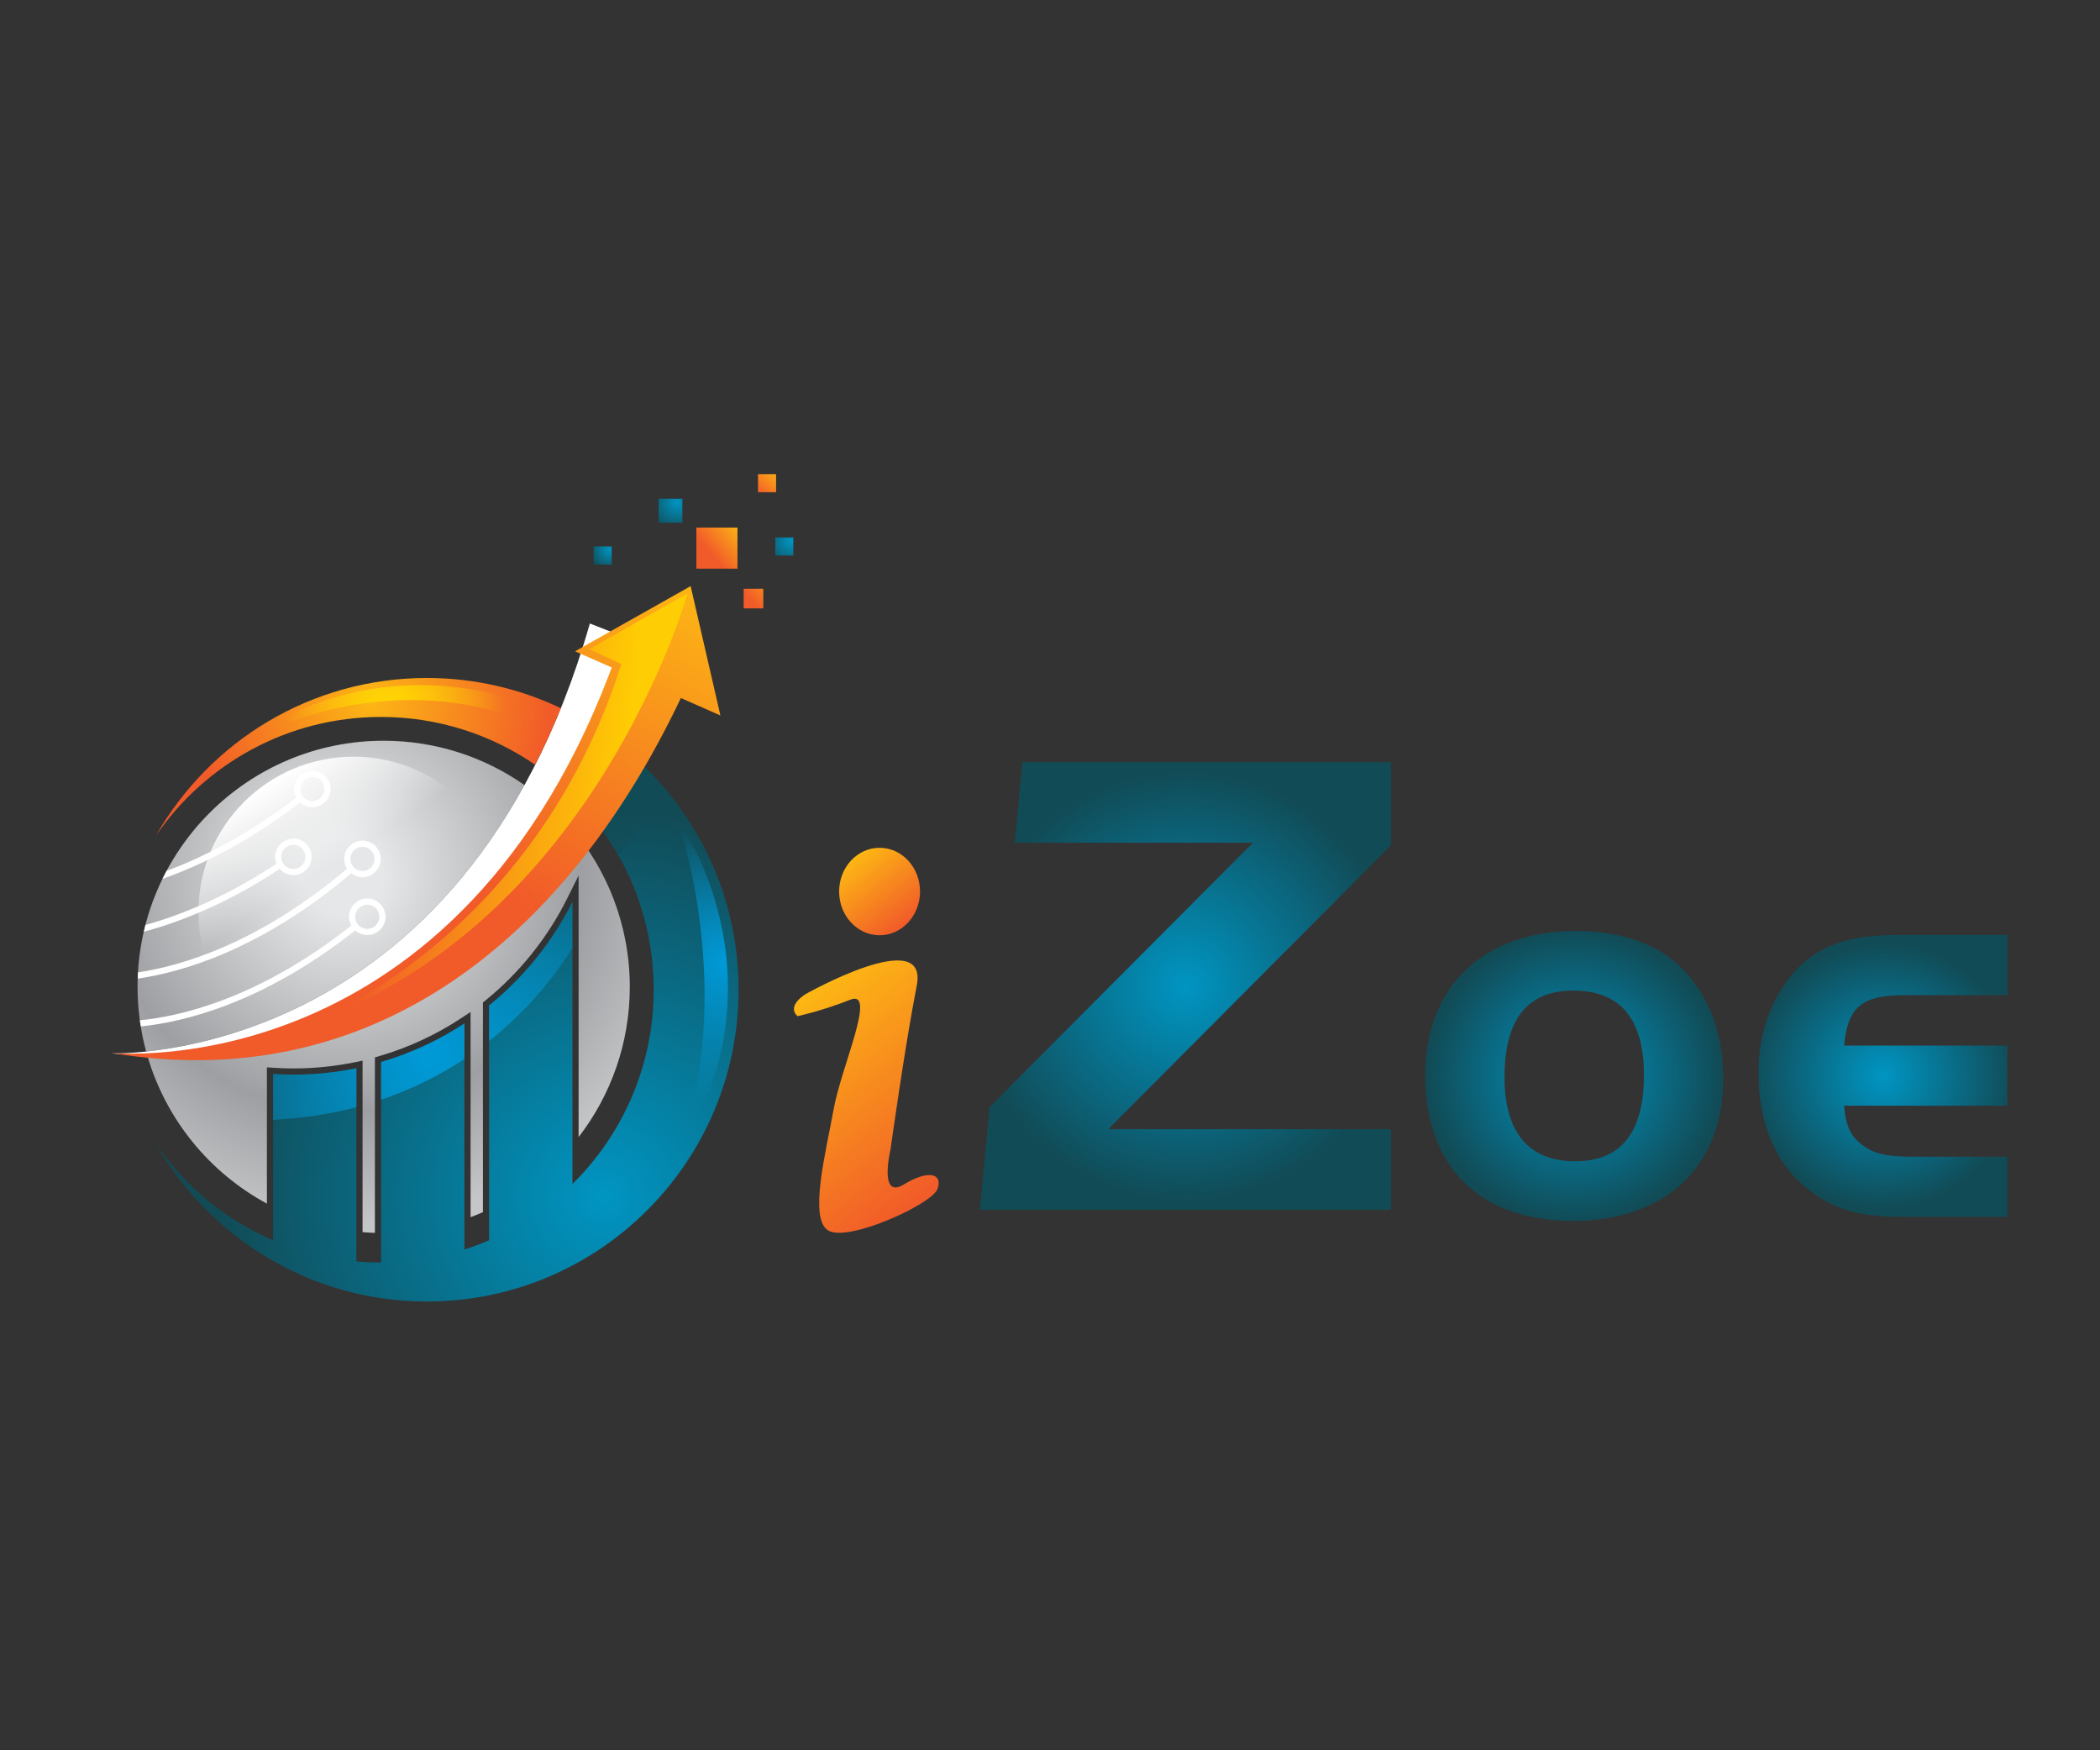 <?xml version="1.0" encoding="utf-8"?>
<!-- Generator: Adobe Illustrator 16.0.0, SVG Export Plug-In . SVG Version: 6.00 Build 0)  -->
<!DOCTYPE svg PUBLIC "-//W3C//DTD SVG 1.1//EN" "http://www.w3.org/Graphics/SVG/1.1/DTD/svg11.dtd">
<svg version="1.1" id="Layer_1" xmlns="http://www.w3.org/2000/svg" xmlns:xlink="http://www.w3.org/1999/xlink" x="0px" y="0px"
	 width="600px" height="500px" viewBox="0 0 600 500" enable-background="new 0 0 600 500" xml:space="preserve">
<rect x="0" y="0" width="600" height="500" fill="#333333" stroke="none"/>
<g>
	<g>
		<g>
			<radialGradient id="SVGID_1_" cx="98.006" cy="249.671" r="100.523" gradientUnits="userSpaceOnUse">
				<stop  offset="0.113" style="stop-color:#E6E7E8"/>
				<stop  offset="0.677" style="stop-color:#9D9FA2"/>
				<stop  offset="1" style="stop-color:#C4C6C8"/>
			</radialGradient>
			<path fill="url(#SVGID_1_)" d="M149.859,224.272c-11.403-7.972-25.27-12.667-40.241-12.667c-38.841,0-70.32,31.483-70.32,70.322
				c0,6.391,0.867,12.581,2.466,18.467C63.479,298.098,115.803,286.057,149.859,224.272z"/>
			<radialGradient id="SVGID_2_" cx="98.008" cy="249.671" r="100.52" gradientUnits="userSpaceOnUse">
				<stop  offset="0.113" style="stop-color:#E6E7E8"/>
				<stop  offset="0.677" style="stop-color:#9D9FA2"/>
				<stop  offset="1" style="stop-color:#C4C6C8"/>
			</radialGradient>
			<path fill="url(#SVGID_2_)" d="M179.939,281.928c0-17.46-6.377-33.421-16.908-45.714c-28.81,41.968-69.597,67.141-120.931,65.365
				c5.296,18.229,17.77,33.403,34.157,42.256v-38.924l1.876,0.123c1.934,0.124,3.853,0.186,5.691,0.186
				c5.937,0,11.873-0.601,17.646-1.786l2.121-0.435v48.993c1.167,0.098,2.343,0.165,3.526,0.202v-50.129l1.27-0.369
				c8.274-2.425,16.124-6.056,23.331-10.801l2.735-1.798v58.622c1.194-0.446,2.367-0.936,3.529-1.448v-59.891l0.656-0.531
				c9.707-7.843,17.776-17.883,23.334-29.024l3.344-6.706v74.713C174.477,312.957,179.939,298.086,179.939,281.928z"/>
			<radialGradient id="SVGID_3_" cx="172.667" cy="341.815" r="110.448" gradientUnits="userSpaceOnUse">
				<stop  offset="0" style="stop-color:#0095C2"/>
				<stop  offset="1" style="stop-color:#114B56"/>
			</radialGradient>
			<path fill="url(#SVGID_3_)" d="M83.826,306.984c-1.949,0-3.886-0.065-5.805-0.192v51.337l23.809,5.878V305.16
				C96.013,306.354,89.991,306.984,83.826,306.984z"/>
			<radialGradient id="SVGID_4_" cx="172.666" cy="341.816" r="110.445" gradientUnits="userSpaceOnUse">
				<stop  offset="0" style="stop-color:#0095C2"/>
				<stop  offset="1" style="stop-color:#114B56"/>
			</radialGradient>
			<path fill="url(#SVGID_4_)" d="M108.882,303.385v60.328h23.809v-71.342C125.425,297.15,117.42,300.888,108.882,303.385z"/>
			<radialGradient id="SVGID_5_" cx="172.667" cy="341.812" r="110.45" gradientUnits="userSpaceOnUse">
				<stop  offset="0" style="stop-color:#0095C2"/>
				<stop  offset="1" style="stop-color:#114B56"/>
			</radialGradient>
			<path fill="url(#SVGID_5_)" d="M139.741,287.223v70.756l23.813-8.668v-91.701C157.809,269.119,149.659,279.211,139.741,287.223z"
				/>
			<path fill="#FFFFFF" d="M31.777,300.909c0,0,100.526,4.009,136.753-122.8l20.421,8.007
				C160.28,260.575,106.564,308.559,31.777,300.909z"/>
			<radialGradient id="SVGID_6_" cx="105.942" cy="200.291" r="51.684" gradientUnits="userSpaceOnUse">
				<stop  offset="0" style="stop-color:#FDB714"/>
				<stop  offset="1" style="stop-color:#F15A29"/>
			</radialGradient>
			<path fill="url(#SVGID_6_)" d="M108.844,204.809c16.361,0,31.534,5.052,44.07,13.665c2.573-5.067,5.025-10.454,7.326-16.165
				c-11.597-5.528-24.573-8.631-38.277-8.631c-33.15,0-62.049,18.125-77.381,44.991C58.626,218.225,82.166,204.809,108.844,204.809z
				"/>
			<radialGradient id="SVGID_7_" cx="172.667" cy="341.815" r="110.445" gradientUnits="userSpaceOnUse">
				<stop  offset="0" style="stop-color:#0095C2"/>
				<stop  offset="1" style="stop-color:#114B56"/>
			</radialGradient>
			<path fill="url(#SVGID_7_)" d="M177.019,212.762c-3.216,6.208-6.641,12.16-10.267,17.836
				c12.441,13.808,20.021,32.088,20.021,52.138c0,43.039-34.889,77.927-77.93,77.927c-26.678,0-50.217-13.417-64.263-33.856
				c15.332,26.866,44.231,44.99,77.381,44.99c49.186,0,89.062-39.872,89.062-89.061C211.024,254.34,197.715,229.068,177.019,212.762
				z"/>
			<radialGradient id="SVGID_8_" cx="205.071" cy="259.812" r="32.761" gradientUnits="userSpaceOnUse">
				<stop  offset="0" style="stop-color:#0095C2"/>
				<stop  offset="1" style="stop-color:#114B56"/>
			</radialGradient>
			<path opacity="0.5" fill="url(#SVGID_8_)" d="M177.019,212.762c-3.216,6.208-6.641,12.16-10.267,17.836
				c3.768,4.184,7.086,8.786,9.886,13.715c4.762-5.848,9.324-12.057,13.665-18.615C186.328,220.944,181.889,216.596,177.019,212.762
				z"/>
			<linearGradient id="SVGID_9_" gradientUnits="userSpaceOnUse" x1="167.452" y1="149.598" x2="118.073" y2="241.304">
				<stop  offset="0" style="stop-color:#FDB714"/>
				<stop  offset="1" style="stop-color:#F15A29"/>
			</linearGradient>
			<path fill="url(#SVGID_9_)" d="M31.748,300.781c0,0,100.063,10.464,144.369-113.751l19.857,9.302
				C162.579,268.792,105.888,313.224,31.748,300.781z"/>
			<linearGradient id="SVGID_10_" gradientUnits="userSpaceOnUse" x1="200.15" y1="167.204" x2="150.774" y2="258.905">
				<stop  offset="0" style="stop-color:#FDB714"/>
				<stop  offset="1" style="stop-color:#F15A29"/>
			</linearGradient>
			<polygon fill="url(#SVGID_10_)" points="164.292,186.056 197.328,167.437 205.833,204.391 			"/>
			<path fill="#FFFFFF" d="M108.68,258.266c-0.967-1.005-2.271-1.569-3.75-1.591c-2.829,0-5.167,2.303-5.214,5.13
				c-0.015,0.928,0.229,1.809,0.663,2.596c-26.518,20.968-49.093,25.967-60.426,27.067c0.077,0.588,0.197,1.156,0.291,1.74
				c11.675-1.159,34.535-6.312,61.24-27.43c0.931,0.827,2.102,1.313,3.363,1.333h0.082c2.835,0,5.173-2.305,5.219-5.135
				C110.169,260.585,109.652,259.269,108.68,258.266z M104.929,265.35v0.877l-0.053-0.883c-0.927-0.013-1.785-0.387-2.428-1.049
				c-0.64-0.664-0.984-1.536-0.97-2.46c0.029-1.875,1.579-3.396,3.508-3.396l0,0c0.925,0.015,1.785,0.389,2.427,1.051
				c0.641,0.661,0.984,1.533,0.969,2.457C108.356,263.82,106.807,265.35,104.929,265.35z M89.235,230.613l0.168-0.004
				c1.394-0.045,2.687-0.628,3.64-1.644c0.955-1.015,1.454-2.342,1.415-3.737c-0.09-2.831-2.377-5.051-5.377-5.051h-0.004
				c-1.393,0.043-2.686,0.628-3.637,1.647c-0.957,1.011-1.457,2.34-1.416,3.731c0.027,0.826,0.257,1.593,0.621,2.273
				c-13.697,10.514-26.336,16.986-37.051,20.954c-0.406,0.753-0.795,1.516-1.172,2.286c11.252-3.955,24.69-10.626,39.295-21.835
				C86.64,230.088,87.873,230.613,89.235,230.613z M86.724,223.026c0.632-0.67,1.484-1.057,2.518-1.088
				c1.877,0,3.393,1.472,3.453,3.347c0.059,1.903-1.442,3.501-3.344,3.561l-0.115,0.882v-0.879c-1.872,0-3.388-1.47-3.447-3.347
				C85.759,224.58,86.093,223.7,86.724,223.026z M83.826,249.999c2.877,0,5.217-2.34,5.217-5.218c0-2.876-2.34-5.217-5.217-5.217
				c-2.877,0-5.217,2.341-5.217,5.217c0,0.694,0.142,1.353,0.385,1.955c-14.18,9.34-26.97,14.595-37.451,17.512
				c-0.167,0.637-0.304,1.28-0.453,1.923c10.819-2.906,24.094-8.242,38.842-17.951C80.891,249.302,82.27,249.999,83.826,249.999z
				 M83.826,241.328c1.905,0,3.454,1.551,3.454,3.453c0,1.905-1.548,3.456-3.454,3.456c-1.907,0-3.454-1.551-3.454-3.456
				C80.372,242.879,81.919,241.328,83.826,241.328z M103.555,250.59c2.878,0,5.215-2.344,5.215-5.221
				c0-2.875-2.337-5.215-5.215-5.215c-2.875,0-5.217,2.34-5.217,5.215c0,1.034,0.311,1.994,0.83,2.802
				c-25.307,21.412-47.432,27.767-59.738,29.604c-0.034,0.588-0.055,1.185-0.071,1.779c12.539-1.811,35.181-8.207,61.011-30.083
				C101.249,250.16,102.349,250.59,103.555,250.59z M103.555,241.916c1.905,0,3.454,1.55,3.454,3.453
				c0,1.904-1.549,3.455-3.454,3.455c-1.903,0-3.453-1.551-3.453-3.455C100.102,243.466,101.652,241.916,103.555,241.916z"/>
			<linearGradient id="SVGID_11_" gradientUnits="userSpaceOnUse" x1="177.279" y1="234.526" x2="106.96" y2="226.811">
				<stop  offset="0" style="stop-color:#FFCD03"/>
				<stop  offset="1" style="stop-color:#F15A29"/>
			</linearGradient>
			<path fill="url(#SVGID_11_)" d="M196.47,169.5c0,0-26.158,93.397-107.28,122.494c0,0,63.413-23.808,88.325-102.285l-9.188-4.263
				L196.47,169.5z"/>
			<radialGradient id="SVGID_12_" cx="112.556" cy="204.033" r="31.315" gradientUnits="userSpaceOnUse">
				<stop  offset="0" style="stop-color:#FFDA00"/>
				<stop  offset="1" style="stop-color:#FFDA00;stop-opacity:0"/>
			</radialGradient>
			<path fill="url(#SVGID_12_)" d="M69.055,212.343c0,0,35.71-29.981,87-9.406c-1.763,4.114-2.205,4.997-2.205,4.997
				S117.259,187.358,69.055,212.343z"/>
			<radialGradient id="SVGID_13_" cx="207.274" cy="275.241" r="40.409" gradientUnits="userSpaceOnUse">
				<stop  offset="0" style="stop-color:#009AD8"/>
				<stop  offset="1" style="stop-color:#009AD8;stop-opacity:0"/>
			</radialGradient>
			<path fill="url(#SVGID_13_)" d="M193.606,234.238c0,0,32.627,44.091-0.44,96.995
				C211.244,284.278,193.606,234.238,193.606,234.238z"/>
			<radialGradient id="SVGID_14_" cx="122.844" cy="301.916" r="81.136" gradientUnits="userSpaceOnUse">
				<stop  offset="0" style="stop-color:#009AD8"/>
				<stop  offset="1" style="stop-color:#009AD8;stop-opacity:0"/>
			</radialGradient>
			<path fill="url(#SVGID_14_)" d="M78.021,306.792v13.115c8.664-0.432,16.577-1.725,23.809-3.626V305.16
				c-5.817,1.194-11.839,1.824-18.004,1.824C81.876,306.984,79.94,306.919,78.021,306.792z M139.741,287.223v10.179
				c12.416-9.831,20.03-20.482,23.813-26.685v-13.107C157.809,269.119,149.659,279.211,139.741,287.223z M108.882,314.149
				c9.135-3.092,17.049-7.146,23.809-11.624v-10.154c-7.266,4.779-15.271,8.517-23.809,11.014V314.149z"/>
			<linearGradient id="SVGID_15_" gradientUnits="userSpaceOnUse" x1="77.131" y1="223.832" x2="93.223" y2="248.521">
				<stop  offset="0" style="stop-color:#FFFFFF"/>
				<stop  offset="1" style="stop-color:#FFFFFF;stop-opacity:0"/>
			</linearGradient>
			<path fill="url(#SVGID_15_)" d="M101.021,216.164c-24.472,0-44.312,19.836-44.312,44.306c0,8.014,2.139,15.522,5.858,22.005
				c42.428-9.102,67.22-38.834,74.14-48.228C128.643,223.286,115.669,216.164,101.021,216.164z"/>
			<linearGradient id="SVGID_16_" gradientUnits="userSpaceOnUse" x1="211.764" y1="150.594" x2="202.975" y2="158.184">
				<stop  offset="0" style="stop-color:#FDB714"/>
				<stop  offset="1" style="stop-color:#F15A29"/>
			</linearGradient>
			<rect x="198.965" y="150.709" fill="url(#SVGID_16_)" width="11.74" height="11.738"/>
			<radialGradient id="SVGID_17_" cx="193.445" cy="143.504" r="8.754" gradientUnits="userSpaceOnUse">
				<stop  offset="0" style="stop-color:#0095C2"/>
				<stop  offset="1" style="stop-color:#114B56"/>
			</radialGradient>
			<rect x="188.161" y="142.49" fill="url(#SVGID_17_)" width="6.811" height="6.808"/>
			<radialGradient id="SVGID_18_" cx="226.075" cy="154.555" r="8.476" gradientUnits="userSpaceOnUse">
				<stop  offset="0" style="stop-color:#0095C2"/>
				<stop  offset="1" style="stop-color:#114B56"/>
			</radialGradient>
			<rect x="221.502" y="153.525" fill="url(#SVGID_18_)" width="5.167" height="5.164"/>
			<linearGradient id="SVGID_19_" gradientUnits="userSpaceOnUse" x1="222.204" y1="134.253" x2="216.614" y2="141.174">
				<stop  offset="0" style="stop-color:#FDB714"/>
				<stop  offset="1" style="stop-color:#F15A29"/>
			</linearGradient>
			<rect x="216.574" y="135.446" fill="url(#SVGID_19_)" width="5.164" height="5.163"/>
			<radialGradient id="SVGID_20_" cx="174.401" cy="156.95" r="6.428" gradientUnits="userSpaceOnUse">
				<stop  offset="0" style="stop-color:#0095C2"/>
				<stop  offset="1" style="stop-color:#114B56"/>
			</radialGradient>
			<rect x="169.612" y="156.105" fill="url(#SVGID_20_)" width="5.165" height="5.167"/>
			<linearGradient id="SVGID_21_" gradientUnits="userSpaceOnUse" x1="223.356" y1="164.016" x2="214.567" y2="171.606">
				<stop  offset="0" style="stop-color:#FDB714"/>
				<stop  offset="1" style="stop-color:#F15A29"/>
			</linearGradient>
			<rect x="212.471" y="168.188" fill="url(#SVGID_21_)" width="5.61" height="5.61"/>
		</g>
	</g>
	<radialGradient id="SVGID_22_" cx="338.684" cy="281.654" r="61.383" gradientUnits="userSpaceOnUse">
		<stop  offset="0" style="stop-color:#0095C2"/>
		<stop  offset="1" style="stop-color:#114B56"/>
	</radialGradient>
	<polygon fill="url(#SVGID_22_)" points="397.409,345.584 397.409,322.579 316.631,322.579 397.409,241.513 397.409,217.725 
		292.117,217.725 289.93,240.732 357.988,240.732 282.747,316.237 279.958,345.584 	"/>
	<radialGradient id="SVGID_23_" cx="537.963" cy="307.36" r="37.978" gradientUnits="userSpaceOnUse">
		<stop  offset="0" style="stop-color:#0095C2"/>
		<stop  offset="1" style="stop-color:#114B56"/>
	</radialGradient>
	<path fill="url(#SVGID_23_)" d="M544.081,284.295h29.432V267.1h-31.085c-10.912,0-18.189,1.652-24.307,5.786
		c-9.589,6.449-15.707,19.345-15.707,33.399c0,14.881,4.96,26.455,14.55,33.731c7.274,5.62,14.385,7.604,27.117,7.604h29.432
		v-17.195h-27.118c-6.944,0-10.416-0.661-13.558-2.813c-3.968-2.645-5.455-5.62-5.951-11.738h46.627V298.68h-46.627
		C527.877,287.602,532.01,284.295,544.081,284.295z"/>
	<radialGradient id="SVGID_24_" cx="449.781" cy="307.359" r="42" gradientUnits="userSpaceOnUse">
		<stop  offset="0" style="stop-color:#0095C2"/>
		<stop  offset="1" style="stop-color:#114B56"/>
	</radialGradient>
	<path fill="url(#SVGID_24_)" d="M483.098,279.499c-6.944-8.928-18.353-13.557-32.903-13.557c-26.291,0-42.989,15.873-42.989,41.169
		c0,26.29,15.707,41.666,42.162,41.666c26.454,0,42.988-15.54,42.988-40.507C492.356,296.695,489.379,287.436,483.098,279.499z
		 M450.029,331.747c-13.228,0-20.17-8.266-20.17-23.974c0-16.534,6.447-24.801,19.673-24.801c13.394,0,20.172,8.101,20.172,24.139
		C469.704,323.646,463.091,331.747,450.029,331.747z"/>
	<g>
		<linearGradient id="SVGID_25_" gradientUnits="userSpaceOnUse" x1="227.164" y1="286.265" x2="268.929" y2="339.516">
			<stop  offset="0" style="stop-color:#FDB714"/>
			<stop  offset="1" style="stop-color:#F15A29"/>
		</linearGradient>
		<path fill="url(#SVGID_25_)" d="M258.181,338.393c-7.184,4.374-3.748-9.994-3.748-9.994s4.061-29.361,7.498-46.854
			c3.435-17.491-31.862,2.499-31.862,2.499c-5.623,3.747-2.186,6.247-2.186,6.247s7.183-1.563,14.994-4.686
			c7.808-3.124-2.5,19.053-4.687,31.234c-2.186,12.184-7.184,31.237-1.561,34.672c5.622,3.437,29.673-7.495,31.234-11.867
			C269.425,335.271,265.366,334.021,258.181,338.393z"/>
		<linearGradient id="SVGID_26_" gradientUnits="userSpaceOnUse" x1="243.813" y1="245.123" x2="258.806" y2="264.239">
			<stop  offset="0" style="stop-color:#FDB714"/>
			<stop  offset="1" style="stop-color:#F15A29"/>
		</linearGradient>
		<ellipse fill="url(#SVGID_26_)" cx="251.309" cy="254.681" rx="11.559" ry="12.494"/>
	</g>
</g>
</svg>
